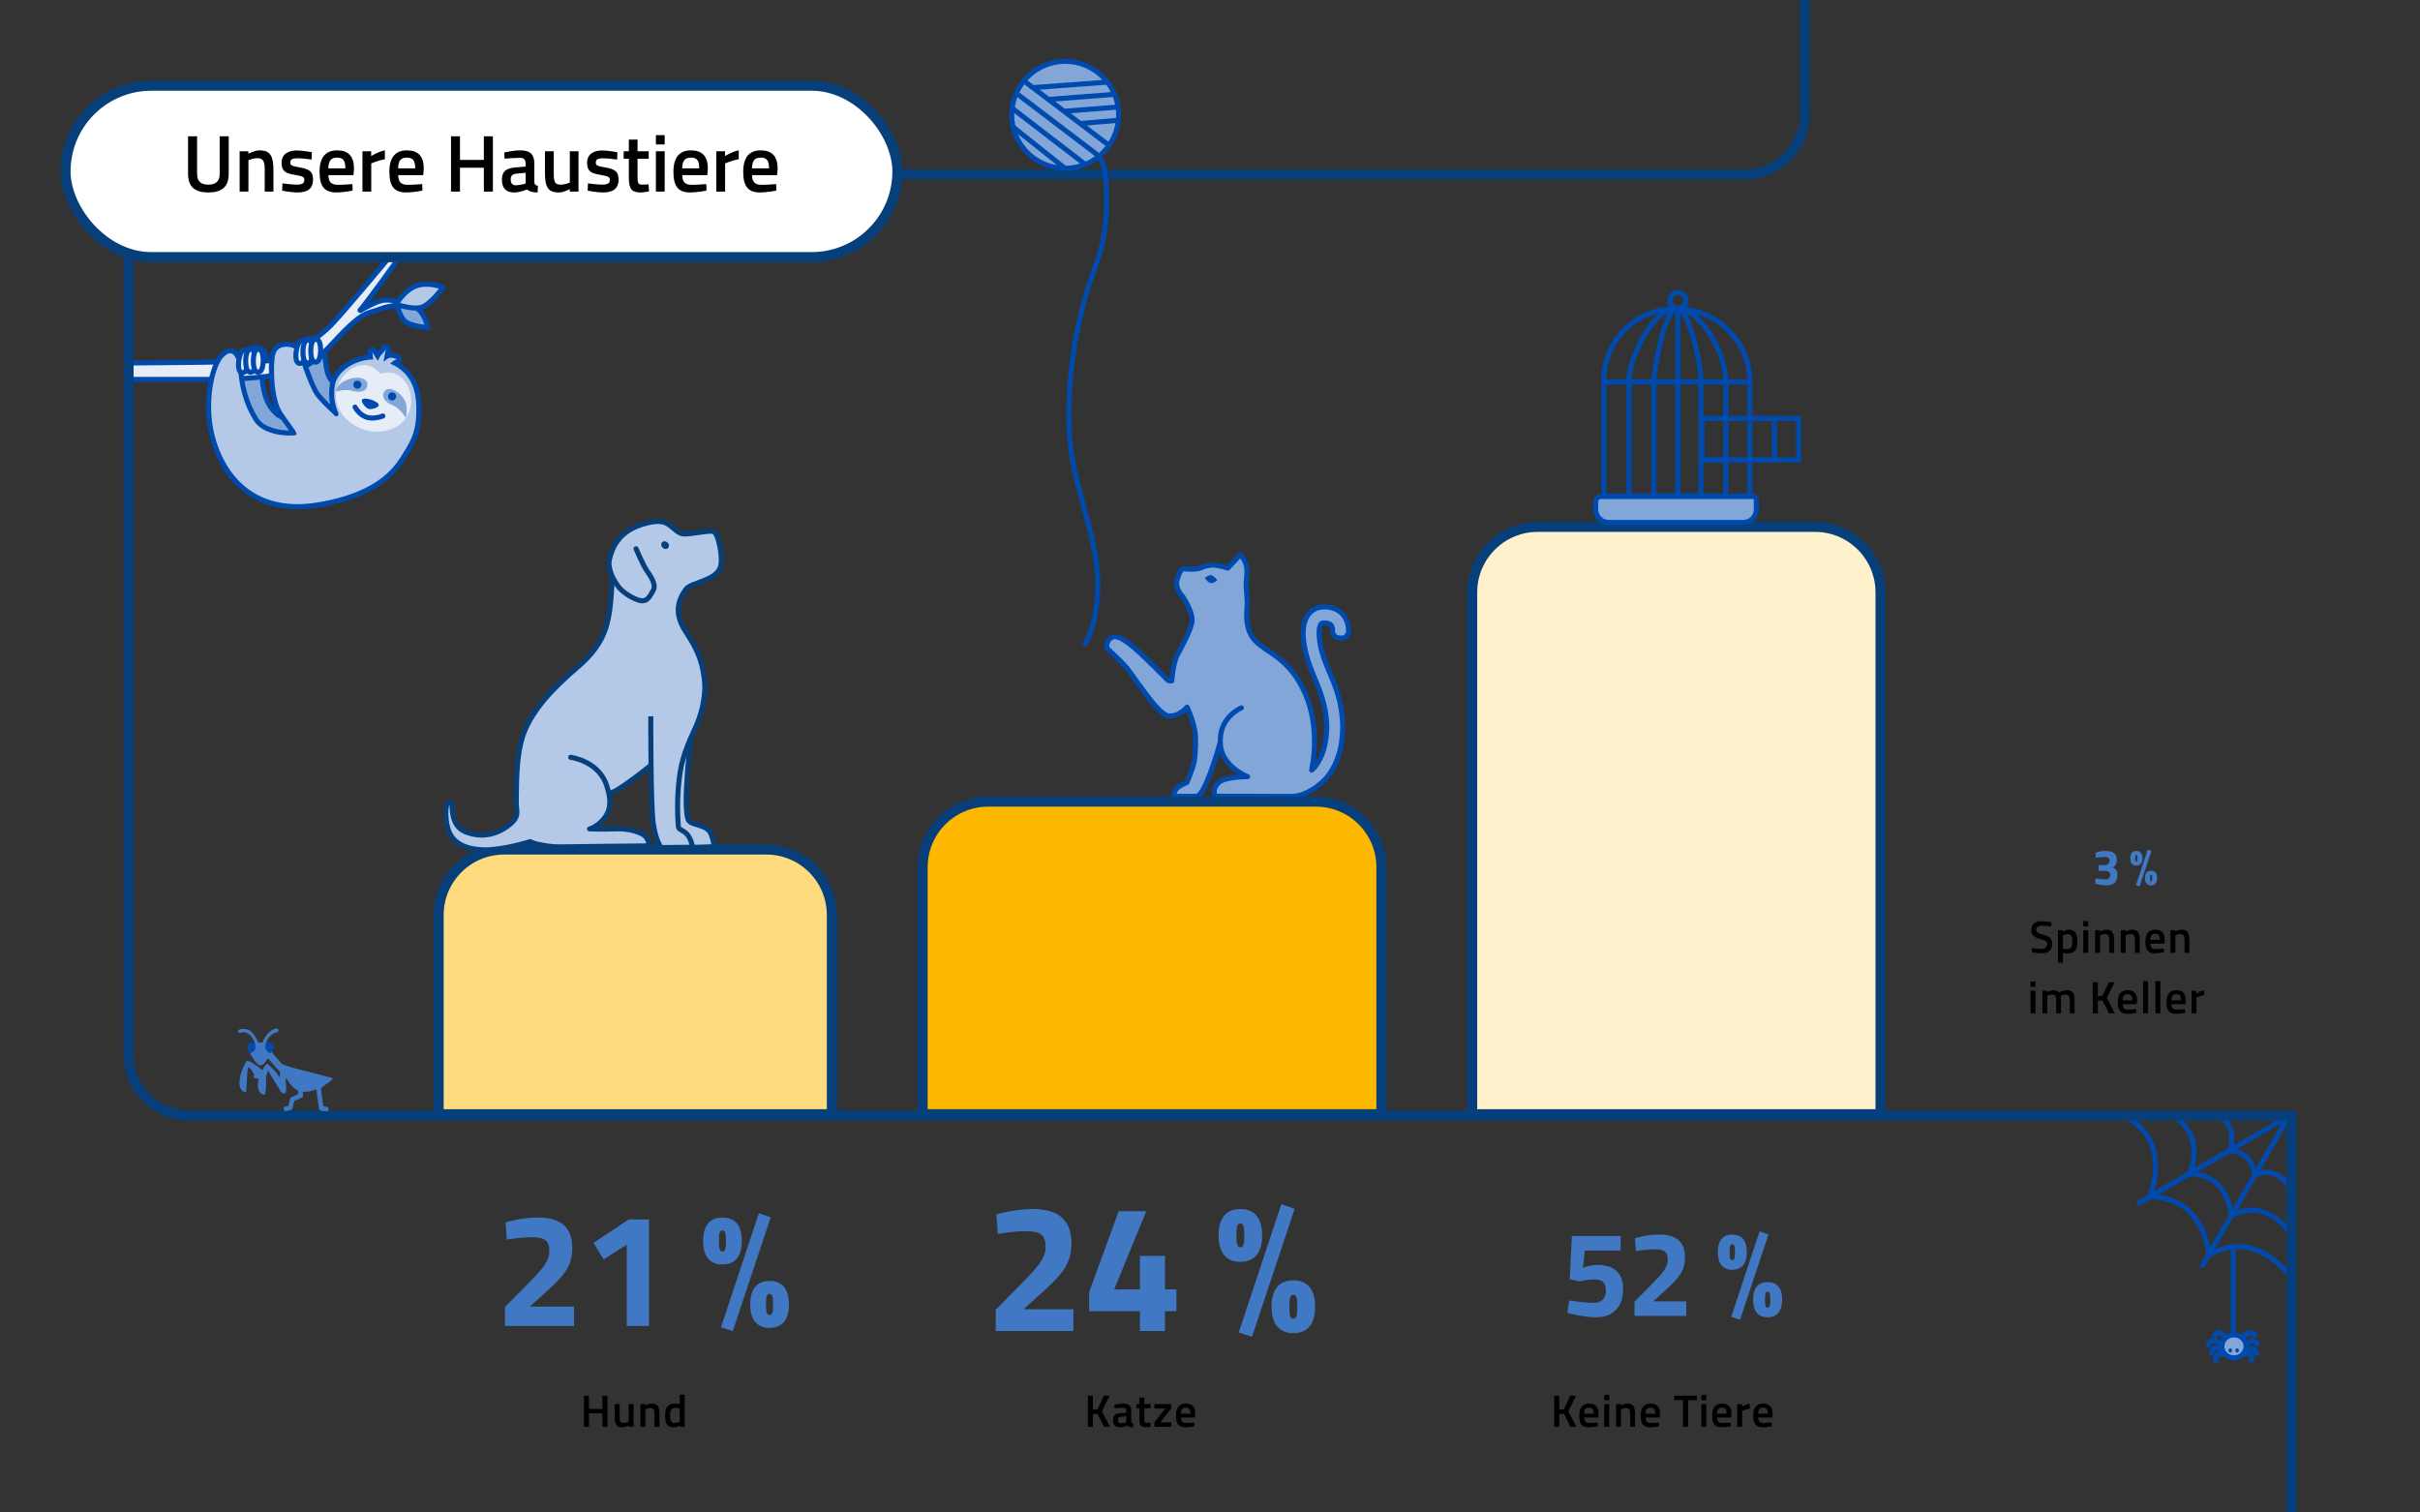 <svg xmlns="http://www.w3.org/2000/svg" width="960" height="600" viewBox="0 0 960 600" fill="none"><rect x="0" y="0" width="960" height="600" fill="#333333" stroke="none"/><g clip-path="url(#clip0_221_3878)"><path d="M117.112 166.663C117.112 166.663 112.364 166.68 109.551 164.004C106.739 161.328 105.21 158.445 104.285 152.719C103.361 146.993 105.789 145.345 105.634 141.683C105.478 138.021 101.164 136.833 98.636 138.619C96.108 140.405 94.783 147.314 94.839 150.364C94.896 153.414 100.179 173.337 100.179 173.337L120.404 178.145L122.686 174.839L117.113 166.673L117.112 166.663Z" fill="#82A6D7" stroke="#004AAE" stroke-width="2" stroke-linecap="round" stroke-linejoin="round"></path><path d="M137.797 156.881C137.797 156.881 133.021 153.651 130.703 149.771C128.385 145.891 129.634 134.992 125.351 134.438C121.068 133.884 118.253 134.642 118.478 139.924C118.702 145.205 125.333 172.285 125.333 172.285L140.956 178.018L154.309 163.474L137.797 156.881Z" fill="#82A6D7" stroke="#004AAE" stroke-width="2" stroke-linecap="round" stroke-linejoin="round"></path><path d="M51.5 144C51.5 144 102.165 143.661 107.935 143.013C113.706 142.365 125.997 134.861 132.385 127.873C138.783 120.884 154.5 102 154.5 102L158.5 102C158.5 102 144.846 120.918 143.047 122.769C141.249 124.619 148.571 119.213 152.868 119.036C157.165 118.859 157.481 120.378 157.481 120.378L157.597 121.534C157.597 121.534 155.885 120.716 150.923 122.551C145.962 124.385 144.658 123.522 137.861 130.048C131.065 136.575 126.364 143.786 117.609 146.841C108.852 149.885 93 150.5 85 150.5C77 150.5 51.5 150.5 51.5 150.5L51.5 144Z" fill="#E6EDF7" stroke="#004AAE" stroke-width="2" stroke-linecap="round" stroke-linejoin="round"></path><path d="M169.701 130.003C169.701 130.003 168.819 124.787 165.438 122.294C162.058 119.801 157.236 120.052 157.236 120.052C157.236 120.052 158.425 125.533 160.695 127.486C162.965 129.439 169.701 130.003 169.701 130.003Z" fill="#82A6D7" stroke="#004AAE" stroke-width="2" stroke-linecap="round" stroke-linejoin="round"></path><path d="M175.775 113.98C175.775 113.98 169.678 111.541 164.858 113.494C160.038 115.447 157.17 120.712 157.17 120.712C157.17 120.712 163.73 123.006 167.275 121.876C170.82 120.747 175.765 113.982 175.765 113.982L175.775 113.98Z" fill="#B3C9E7" stroke="#004AAE" stroke-width="2" stroke-linecap="round" stroke-linejoin="round"></path><path d="M125.931 200.338C114.114 202.246 104.292 200.073 96.722 193.901C89.301 187.836 85.86 179.386 84.291 173.369C80.821 160.093 84.005 145.499 87.731 141.281C88.801 140.065 89.863 139.367 90.88 139.203C91.699 139.07 92.473 139.28 93.136 139.811C94.858 141.194 95.412 144.498 95.567 147.026C95.875 152.01 97.184 159.427 101.628 166.438C104.86 171.528 113.663 172.031 116.46 171.722C116.054 170.967 115.091 169.643 114.217 168.437C113.305 167.176 112.263 165.744 111.155 164.089C107.386 158.438 107.253 144.937 108.2 140.509C108.656 138.379 110.156 137.003 112.436 136.634C114.914 136.234 117.89 137.162 118.668 138.596C118.971 139.155 119.435 140.458 120.287 142.913C121.812 147.276 124.114 153.884 125.995 156.436C127.164 158.031 129.619 160.562 133.09 163.8C132.77 163.011 132.498 162.204 132.265 161.391C130.846 156.363 132.039 151.774 132.088 151.573C133.717 146.732 138.995 142.841 145.244 141.832C145.807 141.741 146.372 141.67 146.933 141.63L146.709 139.863C146.654 139.396 146.917 138.959 147.367 138.795C147.425 138.776 147.482 138.756 147.541 138.747C147.936 138.683 148.328 138.852 148.547 139.202L149.759 141.124C149.964 140.766 150.211 140.412 150.508 140.121C151.586 139.015 152.161 138.122 152.159 138.112C152.322 137.863 152.569 137.702 152.846 137.657C153.013 137.63 153.188 137.643 153.36 137.706C153.803 137.877 154.07 138.341 153.984 138.811L153.547 141.312C153.865 141.149 154.188 141.016 154.484 140.968C155.837 140.75 157.568 141.433 157.761 141.503C158.131 141.656 158.38 142.011 158.383 142.405C158.386 142.8 158.162 143.17 157.805 143.34C157.579 143.447 157.101 143.686 156.634 143.994C162.945 147.26 165.983 152.777 166.169 161.205C166.377 170.652 164.325 174.63 160.924 180.042L160.571 180.615C157.411 185.704 150.845 196.296 125.918 200.32L125.931 200.338Z" fill="#B3C9E7"></path><path d="M91.031 140.201C92.996 139.884 94.276 142.544 94.555 147.098C94.947 153.416 96.74 160.633 100.764 166.983C104.445 172.78 114.421 173.084 116.928 172.679C117.165 172.641 117.34 172.592 117.434 172.547C118.47 172.005 115.441 168.736 111.979 163.541C108.516 158.347 108.176 145.385 109.167 140.728C109.581 138.777 111.008 137.888 112.577 137.635C114.769 137.281 117.26 138.155 117.775 139.085C118.663 140.694 122.289 153.115 125.18 157.034C126.736 159.143 130.077 162.392 132.826 164.926C133.052 165.133 133.304 165.194 133.551 165.154C134.065 165.071 134.483 164.527 134.227 163.941C133.867 163.097 133.524 162.16 133.225 161.124C131.87 156.309 133.053 151.843 133.053 151.843C134.628 147.162 139.807 143.733 145.395 142.831C146.274 142.689 147.162 142.606 148.051 142.594L147.693 139.745L149.653 142.852C149.807 142.868 149.973 142.892 150.129 142.917C150.203 142.369 150.628 141.429 151.21 140.828C152.393 139.624 152.995 138.646 152.995 138.646L152.172 143.337C152.246 143.356 152.33 143.372 152.405 143.401C152.743 143.042 153.934 142.08 154.635 141.967C155.751 141.787 157.377 142.446 157.377 142.446C157.377 142.446 155.849 143.149 154.998 144.026C154.929 144.098 154.848 144.161 154.759 144.236C162.152 147.429 164.973 153.234 165.153 161.247C165.362 170.391 163.415 174.2 160.062 179.532C157.145 184.177 151.221 195.232 125.741 199.346C100.261 203.459 88.951 187.366 85.221 173.108C81.751 159.831 85.061 145.764 88.444 141.936C89.387 140.872 90.248 140.307 90.998 140.186M90.68 138.212C89.416 138.416 88.195 139.2 86.944 140.608C82.987 145.086 79.671 159.812 83.287 173.613C84.9 179.774 88.423 188.423 96.056 194.667C103.85 201.036 113.946 203.275 126.05 201.322C151.441 197.222 158.167 186.372 161.398 181.16L161.753 180.596C165.154 175.185 167.361 170.909 167.15 161.198C166.971 153.185 164.174 147.528 158.612 144.009C159.097 143.627 159.376 143.035 159.365 142.399C159.347 141.601 158.858 140.89 158.111 140.596C157.786 140.466 156.244 139.884 154.785 139.947L154.955 138.988C155.117 138.05 154.591 137.112 153.695 136.771C153.36 136.642 153.001 136.609 152.665 136.663C152.112 136.753 151.598 137.079 151.284 137.585C151.284 137.585 150.775 138.386 149.81 139.373L149.373 138.674C148.938 137.984 148.142 137.637 147.362 137.762C147.244 137.782 147.117 137.812 147.002 137.851C146.121 138.166 145.575 139.054 145.695 139.987L145.797 140.74C145.56 140.778 145.312 140.808 145.075 140.846C138.47 141.913 132.881 146.067 131.155 151.187C131.141 151.23 131.128 151.272 131.115 151.315C131.064 151.506 129.989 155.64 130.994 160.421C129.018 158.471 127.583 156.92 126.789 155.832C124.998 153.397 122.627 146.618 121.215 142.571C120.314 140.002 119.876 138.735 119.523 138.114C118.42 136.114 114.873 135.228 112.247 135.652C109.572 136.084 107.738 137.778 107.193 140.297C106.095 145.417 106.455 158.882 110.293 164.644C111.404 166.318 112.457 167.759 113.371 169.029C113.8 169.619 114.244 170.236 114.638 170.79C111.164 170.733 104.891 169.77 102.443 165.901C98.109 159.074 96.839 151.834 96.539 146.96C96.293 142.988 95.344 140.315 93.728 139.026C92.844 138.318 91.797 138.042 90.691 138.22L90.68 138.212Z" fill="#004AAE"></path><path d="M162.437 163.063C160.192 169.737 151.954 172.981 144.048 170.317C136.143 167.653 131.568 160.085 133.813 153.412C135.007 149.887 138.173 146.347 141.806 145.193C147.452 143.4 150.953 148.335 150.953 148.335C150.953 148.335 156.484 145.7 160.884 151.686C163.221 154.864 163.663 159.422 162.437 163.063Z" fill="#E6EDF7"></path><path d="M133.369 155.368C133.369 155.368 136.65 154.169 139.781 155.052C142.912 155.934 145.034 155.217 145.59 153.577C146.146 151.938 145.505 150.228 142.416 149.855C139.812 149.536 136.741 150.964 135.34 151.95C133.167 153.486 133.358 155.359 133.358 155.359L133.369 155.368Z" fill="#82A6D7"></path><path d="M160.996 165.808C160.996 165.808 158.862 161.999 155.833 160.807C152.805 159.614 151.553 157.76 152.099 156.122C152.645 154.484 154.2 153.514 156.874 155.078C159.134 156.405 160.461 158.226 160.977 159.855C161.783 162.399 160.996 165.808 160.996 165.808Z" fill="#82A6D7"></path><path d="M96.432 147.808C96.334 147.824 96.151 147.823 96.059 147.817C95.293 147.718 94.83 147.043 94.675 145.833C94.57 145.059 94.594 144.073 94.732 143.048C94.939 141.566 95.482 139.037 96.914 138.806C97.013 138.79 97.195 138.791 97.287 138.796C99.038 139.04 98.8 142.209 98.614 143.566C98.408 145.048 97.864 147.577 96.432 147.808Z" fill="#E6EDF7"></path><path d="M97.072 139.783C97.072 139.783 97.121 139.775 97.152 139.78C97.68 139.847 97.883 141.486 97.62 143.432C97.371 145.276 96.786 146.738 96.273 146.82C96.243 146.825 96.224 146.828 96.192 146.823C95.665 146.757 95.461 145.118 95.724 143.171C95.974 141.328 96.558 139.866 97.072 139.783ZM96.753 137.809C94.798 138.124 94.037 140.749 93.746 142.903C93.265 146.445 94.04 148.548 95.924 148.801C96.141 148.827 96.374 148.83 96.592 148.795C98.546 148.479 99.308 145.854 99.598 143.701C100.08 140.159 99.305 138.055 97.42 137.802C97.204 137.777 96.97 137.774 96.753 137.809Z" fill="#004AAE"></path><path d="M99.57 147.666C99.511 147.676 99.412 147.691 99.35 147.681C97.582 147.653 97.434 144.476 97.456 143.105C97.475 141.531 97.741 138.845 99.261 138.599C99.32 138.59 99.419 138.574 99.481 138.584C101.248 138.613 101.397 141.79 101.375 143.161C101.355 144.734 101.09 147.421 99.57 147.666Z" fill="#E6EDF7"></path><path d="M99.42 139.586C99.42 139.586 99.45 139.582 99.47 139.579C99.997 139.584 100.407 141.18 100.379 143.139C100.351 145.038 99.922 146.586 99.419 146.667C99.399 146.67 99.389 146.672 99.369 146.675C98.842 146.669 98.432 145.074 98.46 143.115C98.486 141.206 98.915 139.658 99.419 139.577M99.1 137.602C96.977 137.945 96.491 140.768 96.46 143.083C96.447 144.199 96.55 145.277 96.768 146.123C97.326 148.322 98.618 148.67 99.338 148.676C99.45 148.678 99.619 148.661 99.728 148.643C101.85 148.301 102.336 145.477 102.368 143.162C102.419 139.589 101.398 137.596 99.49 137.57C99.378 137.567 99.209 137.585 99.1 137.602Z" fill="#004AAE"></path><path d="M102.603 147.632C102.544 147.642 102.445 147.658 102.383 147.647C100.616 147.619 100.467 144.442 100.489 143.071C100.509 141.497 100.774 138.811 102.294 138.565C102.354 138.556 102.452 138.54 102.515 138.55C104.282 138.579 104.43 141.756 104.408 143.127C104.389 144.7 104.124 147.387 102.603 147.632Z" fill="#E6EDF7"></path><path d="M102.454 139.553C102.454 139.553 102.483 139.548 102.503 139.545C103.031 139.551 103.44 141.146 103.412 143.105C103.384 145.004 102.956 146.552 102.452 146.633C102.432 146.636 102.422 146.638 102.403 146.641C101.875 146.635 101.466 145.04 101.494 143.081C101.52 141.172 101.949 139.624 102.452 139.543M102.133 137.568C100.011 137.911 99.525 140.734 99.493 143.049C99.481 144.165 99.584 145.243 99.801 146.089C100.359 148.288 101.651 148.637 102.371 148.642C102.483 148.644 102.652 148.627 102.761 148.609C104.884 148.267 105.37 145.443 105.401 143.128C105.452 139.555 104.432 137.562 102.523 137.536C102.411 137.533 102.242 137.551 102.133 137.568Z" fill="#004AAE"></path><path d="M119.191 144.154C119.092 144.17 118.91 144.169 118.816 144.154C118.05 144.055 117.587 143.38 117.432 142.169C117.327 141.396 117.351 140.409 117.489 139.384C117.695 137.902 118.239 135.373 119.671 135.142C119.77 135.126 119.952 135.127 120.046 135.143C120.811 135.242 121.275 135.917 121.43 137.127C121.524 137.902 121.511 138.887 121.373 139.912C121.21 141.103 120.672 143.915 119.191 144.154Z" fill="#E6EDF7"></path><path d="M119.832 136.139C119.832 136.139 119.881 136.131 119.912 136.137C120.44 136.203 120.643 137.842 120.38 139.789C120.131 141.632 119.537 143.095 119.033 143.177C119.004 143.181 118.984 143.185 118.953 143.18C118.425 143.113 118.221 141.474 118.485 139.527C118.734 137.684 119.318 136.222 119.832 136.139ZM119.513 134.165C117.558 134.481 116.797 137.105 116.507 139.259C116.025 142.801 116.8 144.905 118.684 145.158C118.911 145.182 119.135 145.186 119.352 145.151C121.307 144.836 122.068 142.211 122.358 140.057C122.84 136.515 122.065 134.411 120.181 134.159C119.964 134.133 119.73 134.13 119.513 134.165Z" fill="#004AAE"></path><path d="M122.283 143.979C122.223 143.988 122.125 144.004 122.062 143.994C121.819 143.993 121.451 143.91 121.112 143.57C120.2 142.623 120.157 140.159 120.169 139.417C120.188 137.844 120.453 135.158 121.974 134.912C122.033 134.903 122.132 134.887 122.194 134.897C123.961 134.926 124.109 138.103 124.088 139.474C124.068 141.047 123.803 143.733 122.283 143.979Z" fill="#E6EDF7"></path><path d="M122.133 135.9C122.133 135.9 122.163 135.895 122.182 135.892C122.71 135.898 123.119 137.493 123.091 139.452C123.065 141.361 122.637 142.909 122.133 142.99C122.113 142.993 122.103 142.995 122.084 142.998C121.556 142.992 121.147 141.397 121.175 139.437C121.202 137.539 121.631 135.991 122.135 135.909M121.816 133.935C119.693 134.278 119.207 137.101 119.176 139.416C119.124 142.99 120.145 144.982 122.054 145.009C122.165 145.011 122.335 144.994 122.443 144.976C124.566 144.633 125.052 141.81 125.084 139.495C125.135 135.921 124.114 133.929 122.206 133.902C122.094 133.9 121.924 133.917 121.816 133.935Z" fill="#004AAE"></path><path d="M125.4 143.648C125.34 143.657 125.242 143.673 125.179 143.663C123.412 143.635 123.264 140.458 123.286 139.087C123.305 137.513 123.57 134.827 125.091 134.581C125.15 134.572 125.249 134.556 125.311 134.566C127.078 134.595 127.226 137.772 127.205 139.143C127.185 140.716 126.92 143.402 125.4 143.648Z" fill="#E6EDF7"></path><path d="M125.24 135.57C125.24 135.57 125.27 135.565 125.29 135.562C125.817 135.568 126.227 137.163 126.199 139.123C126.171 141.021 125.742 142.57 125.239 142.651C125.219 142.654 125.209 142.656 125.189 142.659C124.662 142.653 124.252 141.058 124.28 139.098C124.306 137.19 124.735 135.642 125.239 135.56M124.92 133.586C122.797 133.928 122.311 136.752 122.28 139.067C122.267 140.183 122.37 141.26 122.588 142.106C123.146 144.306 124.438 144.654 125.158 144.659C125.269 144.662 125.439 144.644 125.548 144.627C127.67 144.284 128.156 141.461 128.188 139.146C128.239 135.572 127.218 133.579 125.31 133.553C125.198 133.551 125.028 133.568 124.92 133.586Z" fill="#004AAE"></path><path d="M147.275 158.552C147.918 158.772 150.59 159.891 150.267 160.834C149.943 161.778 147.328 162.585 146.159 162.186C144.991 161.787 143.24 159.599 143.557 158.676C143.874 157.754 146.288 158.215 147.284 158.551L147.275 158.552Z" fill="#004AAE"></path><path d="M155.81 158.846C156.688 158.704 157.285 157.877 157.143 157C157.002 156.122 156.175 155.525 155.297 155.667C154.419 155.808 153.823 156.635 153.964 157.513C154.106 158.391 154.933 158.987 155.81 158.846Z" fill="#004AAE"></path><path d="M142.023 154.193C142.901 154.052 143.497 153.225 143.356 152.347C143.214 151.47 142.387 150.873 141.51 151.015C140.632 151.156 140.035 151.983 140.177 152.861C140.318 153.738 141.145 154.335 142.023 154.193Z" fill="#004AAE"></path><path d="M140.851 161.494C140.851 161.494 142.432 164.51 145.367 165.495C148.301 166.48 151.874 165.022 151.874 165.022" stroke="#004AAE" stroke-width="2" stroke-linecap="round" stroke-linejoin="round"></path></g><path d="M840 442.73H907.9" stroke="#004AAE" stroke-width="2" stroke-miterlimit="10" stroke-linecap="round"></path><path d="M848.5 477.19L908.01 442.73V511.08" stroke="#004AAE" stroke-width="2" stroke-miterlimit="10" stroke-linecap="round"></path><path d="M873.78 501.91L908.01 442.73" stroke="#004AAE" stroke-width="2" stroke-miterlimit="10" stroke-linecap="round"></path><path d="M843.13 442.96C843.13 442.96 851.52 446.65 854.2 455.82C856.88 464.99 852.86 474.28 852.86 474.28" stroke="#004AAE" stroke-width="2" stroke-miterlimit="10" stroke-linecap="round"></path><path d="M852.81 474.81C852.81 474.81 861.94 474.04 868.69 480.8C875.44 487.56 876.34 497.65 876.34 497.65" stroke="#004AAE" stroke-width="2" stroke-miterlimit="10" stroke-linecap="round"></path><path d="M875.99 498.12C875.99 498.12 883.43 492.77 892.69 495.11C901.95 497.45 907.91 505.64 907.91 505.64" stroke="#004AAE" stroke-width="2" stroke-miterlimit="10" stroke-linecap="round"></path><path d="M884.88 482.61C884.88 482.61 890.22 478.82 896.92 480.55C903.62 482.28 907.96 488.17 907.96 488.17" stroke="#004AAE" stroke-width="2" stroke-miterlimit="10" stroke-linecap="round"></path><path d="M894.38 466.33C894.38 466.33 897.79 464.23 901.75 465.53C905.72 466.84 908.06 470.59 908.06 470.59" stroke="#004AAE" stroke-width="2" stroke-miterlimit="10" stroke-linecap="round"></path><path d="M868.53 465.67C868.53 465.67 875.04 465.15 879.82 469.99C884.6 474.83 885.22 482.02 885.22 482.02" stroke="#004AAE" stroke-width="2" stroke-miterlimit="10" stroke-linecap="round"></path><path d="M884.31 456.51C884.31 456.51 888.3 456.17 891.25 459.13C894.2 462.09 894.59 466.49 894.59 466.49" stroke="#004AAE" stroke-width="2" stroke-miterlimit="10" stroke-linecap="round"></path><path d="M861.8 442.62C861.8 442.62 867.77 445.33 869.67 452.05C871.57 458.77 868.69 465.56 868.69 465.56" stroke="#004AAE" stroke-width="2" stroke-miterlimit="10" stroke-linecap="round"></path><path d="M880.15 442.85C880.15 442.85 883.82 444.45 885 448.46C886.18 452.47 884.44 456.53 884.44 456.53" stroke="#004AAE" stroke-width="2" stroke-miterlimit="10" stroke-linecap="round"></path><path d="M886.21 538.67C888.866 538.67 891.02 536.629 891.02 534.11C891.02 531.592 888.866 529.55 886.21 529.55C883.554 529.55 881.4 531.592 881.4 534.11C881.4 536.629 883.554 538.67 886.21 538.67Z" fill="#82A6D7" stroke="#004AAE" stroke-width="2" stroke-miterlimit="10" stroke-linecap="round"></path><path d="M889.98 530.11C889.98 530.11 892.02 528.32 892.81 528.71C893.6 529.1 894.65 529.59 894.65 529.59" stroke="#004AAE" stroke-width="2" stroke-miterlimit="10" stroke-linecap="round"></path><path d="M891.08 533.24C891.08 533.24 893.13 531.46 893.91 531.85C894.69 532.24 895.42 533.19 895.42 533.19" stroke="#004AAE" stroke-width="2" stroke-miterlimit="10" stroke-linecap="round"></path><path d="M890.92 535.44C890.92 535.44 893.46 534.49 894.06 535.13C894.66 535.77 895.31 536.88 895.31 536.88" stroke="#004AAE" stroke-width="2" stroke-miterlimit="10" stroke-linecap="round"></path><path d="M890.16 536.75C890.16 536.75 892.87 536.85 893.18 537.68C893.49 538.51 893.02 539.63 893.02 539.63" stroke="#004AAE" stroke-width="2" stroke-miterlimit="10" stroke-linecap="round"></path><path d="M882.74 530.61C882.74 530.61 881.17 528.27 880.27 528.46C879.37 528.65 878.64 529.67 878.64 529.67" stroke="#004AAE" stroke-width="2" stroke-miterlimit="10" stroke-linecap="round"></path><path d="M880.61 532.66C880.61 532.66 878.14 531.3 877.43 531.87C876.72 532.44 876 533.44 876 533.44" stroke="#004AAE" stroke-width="2" stroke-miterlimit="10" stroke-linecap="round"></path><path d="M881.2 535.27C881.2 535.27 878.56 534.28 877.94 534.95C877.32 535.62 877.32 536.88 877.32 536.88" stroke="#004AAE" stroke-width="2" stroke-miterlimit="10" stroke-linecap="round"></path><path d="M882.31 537C882.31 537 879.49 537.1 879.17 537.96C878.85 538.82 878.94 539.98 878.94 539.98" stroke="#004AAE" stroke-width="2" stroke-miterlimit="10" stroke-linecap="round"></path><path d="M884.73 536.52C885.128 536.52 885.45 536.148 885.45 535.69C885.45 535.232 885.128 534.86 884.73 534.86C884.332 534.86 884.01 535.232 884.01 535.69C884.01 536.148 884.332 536.52 884.73 536.52Z" fill="#004AAE"></path><path d="M887.47 536.52C887.868 536.52 888.19 536.148 888.19 535.69C888.19 535.232 887.868 534.86 887.47 534.86C887.072 534.86 886.75 535.232 886.75 535.69C886.75 536.148 887.072 536.52 887.47 536.52Z" fill="#004AAE"></path><path d="M885.92 495V528.9" stroke="#004AAE" stroke-width="2" stroke-miterlimit="10" stroke-linecap="round"></path><path d="M328 442H330V440V363C330 348.641 318.359 337 304 337H200C185.641 337 174 348.641 174 363V440V442H176H328Z" fill="#FFDB80" stroke="#073F7A" stroke-width="4"></path><path d="M546 442H548V440V344C548 329.641 536.359 318 522 318H392C377.641 318 366 329.641 366 344V440V442H368H546Z" fill="#FFB800" stroke="#073F7A" stroke-width="4"></path><path d="M744 442H746V440V235C746 220.641 734.359 209 720 209H610C595.641 209 584 220.641 584 235V440V442H586H744Z" fill="#FFF1CC" stroke="#073F7A" stroke-width="4"></path><rect x="26" y="34" width="330" height="68" rx="34" fill="white"></rect><path d="M78.186 68.992V54.08H74.602V68.928C74.602 74.208 77.418 76.352 82.634 76.352C87.882 76.352 90.73 74.208 90.73 68.928V54.08H87.146V68.992C87.146 71.936 85.578 73.248 82.634 73.248C79.722 73.248 78.186 71.968 78.186 68.992ZM98.553 76V63.584C98.553 63.584 100.313 62.752 102.169 62.752C104.601 62.752 105.017 64.32 105.017 67.52V76H108.473V67.424C108.473 62.176 107.385 59.648 102.937 59.648C100.857 59.648 98.521 60.992 98.521 60.992V60H95.065V76H98.553ZM123.702 60.384C123.702 60.384 120.022 59.68 117.686 59.68C114.518 59.68 111.702 61.024 111.702 64.64C111.702 68.032 113.494 68.8 117.014 69.376C120.182 69.888 120.726 70.24 120.726 71.36C120.726 72.768 119.83 73.248 117.526 73.248C115.894 73.248 112.054 72.736 112.054 72.736L111.926 75.648C111.926 75.648 115.638 76.352 117.846 76.352C121.814 76.352 124.182 75.008 124.182 71.264C124.182 68.064 122.806 67.104 118.966 66.432C115.83 65.888 115.158 65.6 115.158 64.544C115.158 63.232 116.022 62.784 117.942 62.784C119.862 62.784 123.638 63.296 123.638 63.296L123.702 60.384ZM133.934 73.312C131.278 73.312 130.318 72.032 130.286 69.472H140.206L140.43 66.976C140.43 61.984 138.19 59.648 133.71 59.648C129.294 59.648 126.766 62.304 126.766 68.16C126.766 73.792 128.622 76.352 133.422 76.352C136.238 76.352 139.886 75.616 139.886 75.616L139.822 73.024C139.822 73.024 136.462 73.312 133.934 73.312ZM130.254 66.784C130.286 63.712 131.342 62.528 133.71 62.528C136.046 62.528 137.006 63.584 137.006 66.784H130.254ZM143.784 76H147.272V64.832C147.272 64.832 149.768 63.712 152.68 63.136V59.648C149.96 60.16 147.24 61.92 147.24 61.92V60H143.784V76ZM161.621 73.312C158.965 73.312 158.005 72.032 157.973 69.472H167.893L168.117 66.976C168.117 61.984 165.877 59.648 161.397 59.648C156.981 59.648 154.453 62.304 154.453 68.16C154.453 73.792 156.309 76.352 161.109 76.352C163.925 76.352 167.573 75.616 167.573 75.616L167.509 73.024C167.509 73.024 164.149 73.312 161.621 73.312ZM157.941 66.784C157.973 63.712 159.029 62.528 161.397 62.528C163.733 62.528 164.693 63.584 164.693 66.784H157.941ZM191.943 76H195.527V54.08H191.943V63.424H182.471V54.08H178.919V76H182.471V66.528H191.943V76ZM211.968 64.928C211.968 61.28 210.368 59.648 206.464 59.648C203.52 59.648 200.032 60.48 200.032 60.48L200.16 62.944C200.16 62.944 204.032 62.624 206.176 62.624C207.744 62.624 208.512 63.168 208.512 64.928V66.08L204.384 66.432C200.96 66.72 199.104 67.872 199.104 71.264C199.104 74.592 200.704 76.352 203.872 76.352C206.464 76.352 209.024 75.168 209.024 75.168C210.208 76.096 211.328 76.352 213.28 76.352L213.376 73.696C212.448 73.568 212.032 73.184 211.968 72.224V64.928ZM208.512 68.544V72.8C208.512 72.8 206.368 73.504 204.544 73.504C203.2 73.504 202.592 72.608 202.592 71.168C202.592 69.728 203.328 69.024 204.8 68.896L208.512 68.544ZM226.042 60V72.416C226.042 72.416 224.314 73.248 222.394 73.248C219.898 73.248 219.674 71.936 219.674 68.384V60H216.186V68.352C216.186 73.984 217.146 76.352 221.722 76.352C223.706 76.352 226.042 75.008 226.042 75.008V76H229.498V60H226.042ZM244.889 60.384C244.889 60.384 241.209 59.68 238.873 59.68C235.705 59.68 232.889 61.024 232.889 64.64C232.889 68.032 234.681 68.8 238.201 69.376C241.369 69.888 241.913 70.24 241.913 71.36C241.913 72.768 241.017 73.248 238.713 73.248C237.081 73.248 233.241 72.736 233.241 72.736L233.113 75.648C233.113 75.648 236.825 76.352 239.033 76.352C243.001 76.352 245.369 75.008 245.369 71.264C245.369 68.064 243.993 67.104 240.153 66.432C237.017 65.888 236.345 65.6 236.345 64.544C236.345 63.232 237.209 62.784 239.129 62.784C241.049 62.784 244.825 63.296 244.825 63.296L244.889 60.384ZM257.329 62.976V60H252.913V55.36H249.457V60H247.409V62.976H249.457V70.4C249.457 75.008 250.577 76.352 254.193 76.352C255.313 76.352 257.457 75.936 257.457 75.936L257.297 73.152C257.297 73.152 255.569 73.248 254.673 73.248C253.009 73.248 252.913 72.416 252.913 70.016V62.976H257.329ZM260.19 76H263.678V60H260.19V76ZM260.19 57.28H263.678V53.6H260.19V57.28ZM274.309 73.312C271.653 73.312 270.693 72.032 270.661 69.472H280.581L280.805 66.976C280.805 61.984 278.565 59.648 274.085 59.648C269.669 59.648 267.141 62.304 267.141 68.16C267.141 73.792 268.997 76.352 273.797 76.352C276.613 76.352 280.261 75.616 280.261 75.616L280.197 73.024C280.197 73.024 276.837 73.312 274.309 73.312ZM270.629 66.784C270.661 63.712 271.717 62.528 274.085 62.528C276.421 62.528 277.381 63.584 277.381 66.784H270.629ZM284.159 76H287.647V64.832C287.647 64.832 290.143 63.712 293.055 63.136V59.648C290.335 60.16 287.615 61.92 287.615 61.92V60H284.159V76ZM301.996 73.312C299.34 73.312 298.38 72.032 298.348 69.472H308.268L308.492 66.976C308.492 61.984 306.252 59.648 301.772 59.648C297.356 59.648 294.828 62.304 294.828 68.16C294.828 73.792 296.684 76.352 301.484 76.352C304.3 76.352 307.948 75.616 307.948 75.616L307.884 73.024C307.884 73.024 304.524 73.312 301.996 73.312ZM298.316 66.784C298.348 63.712 299.404 62.528 301.772 62.528C304.108 62.528 305.068 63.584 305.068 66.784H298.316Z" fill="black"></path><rect x="26" y="34" width="330" height="68" rx="34" stroke="#073F7A" stroke-width="4"></rect><path d="M356.5 69.231H692C705.255 69.231 716 58.486 716 45.231V0M51 101V418.5C51 431.755 61.745 442.5 75 442.5H909V600" stroke="#073F7A" stroke-width="4"></path><path d="M227.722 526V518.32H210.186L217.546 511.664C224.522 505.328 227.018 501.616 227.018 495.088C227.018 487.216 222.922 482.992 213.258 482.992C206.858 482.992 200.586 484.912 200.586 484.912L201.034 491.76C201.034 491.76 206.666 490.8 211.018 490.8C215.946 490.8 217.93 492.08 217.93 496.368C217.93 500.464 214.858 503.728 209.354 509.36L200.33 518.512V526H227.722ZM235.438 493.04L239.47 499.632L248.622 493.744V526H257.455V483.76H249.391L235.438 493.04ZM286.018 526.512L290.69 528.048L305.73 482.928L301.058 481.264L286.018 526.512ZM286.594 482.992C281.666 482.992 278.914 486.064 278.914 492.272C278.914 498.48 281.666 501.616 286.594 501.616C291.522 501.616 294.274 498.48 294.274 492.272C294.274 486.064 291.522 482.992 286.594 482.992ZM285.186 492.272C285.186 489.328 285.442 488.112 286.594 488.112C287.746 488.112 288.002 489.328 288.002 492.272C288.002 495.216 287.746 496.496 286.594 496.496C285.442 496.496 285.186 495.216 285.186 492.272ZM305.282 508.144C300.354 508.144 297.602 511.216 297.602 517.424C297.602 523.632 300.354 526.768 305.282 526.768C310.21 526.768 312.962 523.632 312.962 517.424C312.962 511.216 310.21 508.144 305.282 508.144ZM303.874 517.424C303.874 514.48 304.13 513.264 305.282 513.264C306.434 513.264 306.69 514.48 306.69 517.424C306.69 520.368 306.434 521.648 305.282 521.648C304.13 521.648 303.874 520.368 303.874 517.424Z" fill="#4178C3"></path><path d="M238.966 566H240.982V553.67H238.966V558.926H233.638V553.67H231.64V566H233.638V560.672H238.966V566ZM249.384 557V563.984C249.384 563.984 248.412 564.452 247.332 564.452C245.928 564.452 245.802 563.714 245.802 561.716V557H243.84V561.698C243.84 564.866 244.38 566.198 246.954 566.198C248.07 566.198 249.384 565.442 249.384 565.442V566H251.328V557H249.384ZM256.025 566V559.016C256.025 559.016 257.015 558.548 258.059 558.548C259.427 558.548 259.661 559.43 259.661 561.23V566H261.605V561.176C261.605 558.224 260.993 556.802 258.491 556.802C257.321 556.802 256.007 557.558 256.007 557.558V557H254.063V566H256.025ZM271.593 553.256H269.631V557.036C269.523 557.018 268.299 556.802 267.579 556.802C265.005 556.802 263.835 558.26 263.835 561.518C263.835 564.992 264.933 566.198 267.237 566.198C268.335 566.198 269.649 565.532 269.649 565.532V566H271.593V553.256ZM267.543 564.452C266.445 564.452 265.815 563.822 265.815 561.518C265.815 559.466 266.391 558.494 267.723 558.494C268.479 558.494 269.523 558.656 269.631 558.674V564.002C269.631 564.002 268.569 564.452 267.543 564.452Z" fill="black"></path><path d="M425.812 528V519.36H406.084L414.364 511.872C422.212 504.744 425.02 500.568 425.02 493.224C425.02 484.368 420.412 479.616 409.54 479.616C402.34 479.616 395.284 481.776 395.284 481.776L395.788 489.48C395.788 489.48 402.124 488.4 407.02 488.4C412.564 488.4 414.796 489.84 414.796 494.664C414.796 499.272 411.34 502.944 405.148 509.28L394.996 519.576V528H425.812ZM452.205 528H462.141V520.152H466.677V511.512H462.141V498.192H452.205V511.512H441.981L454.725 480.48H443.781L432.045 512.592V520.152H452.205V528ZM491.395 528.576L496.651 530.304L513.571 479.544L508.315 477.672L491.395 528.576ZM492.043 479.616C486.499 479.616 483.403 483.072 483.403 490.056C483.403 497.04 486.499 500.568 492.043 500.568C497.587 500.568 500.683 497.04 500.683 490.056C500.683 483.072 497.587 479.616 492.043 479.616ZM490.459 490.056C490.459 486.744 490.747 485.376 492.043 485.376C493.339 485.376 493.627 486.744 493.627 490.056C493.627 493.368 493.339 494.808 492.043 494.808C490.747 494.808 490.459 493.368 490.459 490.056ZM513.067 507.912C507.523 507.912 504.427 511.368 504.427 518.352C504.427 525.336 507.523 528.864 513.067 528.864C518.611 528.864 521.707 525.336 521.707 518.352C521.707 511.368 518.611 507.912 513.067 507.912ZM511.483 518.352C511.483 515.04 511.771 513.672 513.067 513.672C514.363 513.672 514.651 515.04 514.651 518.352C514.651 521.664 514.363 523.104 513.067 523.104C511.771 523.104 511.483 521.664 511.483 518.352Z" fill="#4178C3"></path><path d="M437.99 566H440.312L437.144 559.862L440.186 553.67H437.9L435.38 559.088L433.544 559.232V553.67H431.546V566H433.544V560.978L435.38 560.852L437.99 566ZM448.756 559.772C448.756 557.72 447.856 556.802 445.66 556.802C444.004 556.802 442.042 557.27 442.042 557.27L442.114 558.656C442.114 558.656 444.292 558.476 445.498 558.476C446.38 558.476 446.812 558.782 446.812 559.772V560.42L444.49 560.618C442.564 560.78 441.52 561.428 441.52 563.336C441.52 565.208 442.42 566.198 444.202 566.198C445.66 566.198 447.1 565.532 447.1 565.532C447.766 566.054 448.396 566.198 449.494 566.198L449.548 564.704C449.026 564.632 448.792 564.416 448.756 563.876V559.772ZM446.812 561.806V564.2C446.812 564.2 445.606 564.596 444.58 564.596C443.824 564.596 443.482 564.092 443.482 563.282C443.482 562.472 443.896 562.076 444.724 562.004L446.812 561.806ZM456.421 558.674V557H453.937V554.39H451.993V557H450.841V558.674H451.993V562.85C451.993 565.442 452.623 566.198 454.657 566.198C455.287 566.198 456.493 565.964 456.493 565.964L456.403 564.398C456.403 564.398 455.431 564.452 454.927 564.452C453.991 564.452 453.937 563.984 453.937 562.634V558.674H456.421ZM457.94 558.746H462.278L457.94 564.254V566H464.618V564.254H460.298L464.618 558.746V557H457.94V558.746ZM470.524 564.488C469.03 564.488 468.49 563.768 468.472 562.328H474.052L474.178 560.924C474.178 558.116 472.918 556.802 470.398 556.802C467.914 556.802 466.492 558.296 466.492 561.59C466.492 564.758 467.536 566.198 470.236 566.198C471.82 566.198 473.872 565.784 473.872 565.784L473.836 564.326C473.836 564.326 471.946 564.488 470.524 564.488ZM468.454 560.816C468.472 559.088 469.066 558.422 470.398 558.422C471.712 558.422 472.252 559.016 472.252 560.816H468.454Z" fill="black"></path><path d="M623.553 490.32L622.689 507.456L626.625 508.368C626.625 508.368 629.265 507.552 632.625 507.552C635.649 507.552 637.042 508.848 637.042 512.064C637.042 515.088 635.313 516.816 632.193 516.816C628.305 516.816 622.497 515.904 622.497 515.904L621.777 520.8C621.777 520.8 628.065 522.576 633.009 522.576C639.922 522.576 643.858 518.496 643.858 511.344C643.858 504.672 640.065 501.792 633.585 501.792C630.897 501.792 627.921 502.944 627.921 502.944L628.737 496.08H642.897V490.32H623.553ZM668.941 522V516.24H655.789L661.309 511.248C666.541 506.496 668.413 503.712 668.413 498.816C668.413 492.912 665.341 489.744 658.093 489.744C653.293 489.744 648.589 491.184 648.589 491.184L648.925 496.32C648.925 496.32 653.149 495.6 656.413 495.6C660.109 495.6 661.597 496.56 661.597 499.776C661.597 502.848 659.293 505.296 655.165 509.52L648.397 516.384V522H668.941ZM686.763 522.384L690.267 523.536L701.547 489.696L698.043 488.448L686.763 522.384ZM687.195 489.744C683.499 489.744 681.435 492.048 681.435 496.704C681.435 501.36 683.499 503.712 687.195 503.712C690.891 503.712 692.955 501.36 692.955 496.704C692.955 492.048 690.891 489.744 687.195 489.744ZM686.139 496.704C686.139 494.496 686.331 493.584 687.195 493.584C688.059 493.584 688.251 494.496 688.251 496.704C688.251 498.912 688.059 499.872 687.195 499.872C686.331 499.872 686.139 498.912 686.139 496.704ZM701.211 508.608C697.515 508.608 695.451 510.912 695.451 515.568C695.451 520.224 697.515 522.576 701.211 522.576C704.907 522.576 706.971 520.224 706.971 515.568C706.971 510.912 704.907 508.608 701.211 508.608ZM700.155 515.568C700.155 513.36 700.347 512.448 701.211 512.448C702.075 512.448 702.267 513.36 702.267 515.568C702.267 517.776 702.075 518.736 701.211 518.736C700.347 518.736 700.155 517.776 700.155 515.568Z" fill="#4178C3"></path><path d="M622.992 566H625.314L622.146 559.862L625.188 553.67H622.902L620.382 559.088L618.546 559.232V553.67H616.548V566H618.546V560.978L620.382 560.852L622.992 566ZM630.487 564.488C628.993 564.488 628.453 563.768 628.435 562.328H634.015L634.141 560.924C634.141 558.116 632.881 556.802 630.361 556.802C627.877 556.802 626.455 558.296 626.455 561.59C626.455 564.758 627.499 566.198 630.199 566.198C631.783 566.198 633.835 565.784 633.835 565.784L633.799 564.326C633.799 564.326 631.909 564.488 630.487 564.488ZM628.417 560.816C628.435 559.088 629.029 558.422 630.361 558.422C631.675 558.422 632.215 559.016 632.215 560.816H628.417ZM636.387 566H638.349V557H636.387V566ZM636.387 555.47H638.349V553.4H636.387V555.47ZM643.051 566V559.016C643.051 559.016 644.041 558.548 645.085 558.548C646.453 558.548 646.687 559.43 646.687 561.23V566H648.631V561.176C648.631 558.224 648.019 556.802 645.517 556.802C644.347 556.802 643.033 557.558 643.033 557.558V557H641.089V566H643.051ZM654.875 564.488C653.381 564.488 652.841 563.768 652.823 562.328H658.403L658.529 560.924C658.529 558.116 657.269 556.802 654.749 556.802C652.265 556.802 650.843 558.296 650.843 561.59C650.843 564.758 651.887 566.198 654.587 566.198C656.171 566.198 658.223 565.784 658.223 565.784L658.187 564.326C658.187 564.326 656.297 564.488 654.875 564.488ZM652.805 560.816C652.823 559.088 653.417 558.422 654.749 558.422C656.063 558.422 656.603 559.016 656.603 560.816H652.805ZM664.137 555.452H667.647V566H669.663V555.452H673.137V553.67H664.137V555.452ZM674.926 566H676.888V557H674.926V566ZM674.926 555.47H676.888V553.4H674.926V555.47ZM683.227 564.488C681.733 564.488 681.193 563.768 681.175 562.328H686.755L686.881 560.924C686.881 558.116 685.621 556.802 683.101 556.802C680.617 556.802 679.195 558.296 679.195 561.59C679.195 564.758 680.239 566.198 682.939 566.198C684.523 566.198 686.575 565.784 686.575 565.784L686.539 564.326C686.539 564.326 684.649 564.488 683.227 564.488ZM681.157 560.816C681.175 559.088 681.769 558.422 683.101 558.422C684.415 558.422 684.955 559.016 684.955 560.816H681.157ZM689.128 566H691.09V559.718C691.09 559.718 692.494 559.088 694.132 558.764V556.802C692.602 557.09 691.072 558.08 691.072 558.08V557H689.128V566ZM699.522 564.488C698.028 564.488 697.488 563.768 697.47 562.328H703.05L703.176 560.924C703.176 558.116 701.916 556.802 699.396 556.802C696.912 556.802 695.49 558.296 695.49 561.59C695.49 564.758 696.534 566.198 699.234 566.198C700.818 566.198 702.87 565.784 702.87 565.784L702.834 564.326C702.834 564.326 700.944 564.488 699.522 564.488ZM697.452 560.816C697.47 559.088 698.064 558.422 699.396 558.422C700.71 558.422 701.25 559.016 701.25 560.816H697.452Z" fill="black"></path><g clip-path="url(#clip1_221_3878)"><path d="M443.086 252.662C446.54 253.489 451.815 258.626 454.616 261.274C457.417 263.922 462.355 269.059 463.177 269.727C463.998 270.394 464.819 270.055 464.819 270.055C464.819 270.055 465.314 262.937 467.125 259.622C468.936 256.306 472.559 249.686 472.885 246.371C473.211 243.055 469.758 237.219 468.705 236.096C467.652 234.973 466.272 232.526 466.894 230.228C467.515 227.929 468.431 225.8 469.115 225.684C469.8 225.557 474.327 226.288 476.676 225.165L476.813 225.08C476.813 225.08 478.36 224.392 480.54 224.169C482.72 223.947 487.079 225.366 487.079 225.366L492.007 220.059C492.007 220.059 494.123 221.987 494.534 225.027C494.945 228.067 494.187 230.683 494.344 232.707C494.502 234.73 494.745 238.13 494.745 238.13L494.787 239.083C494.734 242.07 493.302 249.188 497.914 254.156C502.526 259.124 511.539 260.797 517.847 275.362C523.943 289.439 520.479 304.512 520.479 304.512C520.479 304.512 520.437 304.883 520.321 305.497C520.521 305.338 520.711 305.179 520.9 304.988C526.049 299.682 526.344 290.657 526.313 288.02C526.218 280.351 523.522 273.847 521.553 269.091C521.364 268.646 521.195 268.212 521.027 267.809C520.553 266.655 520.069 265.469 519.553 264.06C518.363 260.797 514.772 249.707 518.868 243.945C519.911 242.483 521.88 240.757 525.407 240.757C525.47 240.757 525.544 240.757 525.607 240.757C529.356 240.852 531.525 242.42 532.683 243.733C535.2 246.582 534.947 250.269 534.915 250.682C534.852 251.391 534.515 252.048 533.968 252.504C533.42 252.959 532.725 253.181 532.02 253.118L531.051 253.033C530.346 252.97 529.693 252.62 529.24 252.069C528.798 251.54 528.587 250.851 528.64 250.163C528.661 249.771 528.587 248.627 527.976 247.949C527.503 247.419 526.66 247.133 525.46 247.101C524.396 247.08 524.154 247.409 523.986 247.642C522.775 249.347 522.996 255.13 525.46 261.867C525.934 263.159 526.397 264.303 526.85 265.394C527.092 265.977 527.355 266.602 527.629 267.237C529.682 272.089 532.504 278.73 532.62 287.924C532.767 299.999 528.166 306.567 525.418 309.416C523.291 311.609 517.963 315.941 512.277 315.941L482.056 315.856C482.056 315.856 480.561 313.367 483.383 310.528C485.847 308.039 494.924 308.103 494.924 308.103C494.924 308.103 484.099 303.897 484.099 294.576C484.099 294.502 484.099 294.428 484.099 294.354C482.972 298.358 477.95 315.485 474.759 315.867C474.096 315.951 465.925 315.899 465.925 315.899C465.925 315.899 465.198 315.74 466.146 313.716C467.094 311.693 470.79 310.486 470.79 310.486C470.79 310.486 473.253 304.851 473.748 302.033C474.243 299.216 474.612 292.617 473.875 289.28C472.79 284.376 470.905 280.499 470.905 280.499C470.905 280.499 467.778 284.471 463.492 283.973C459.207 283.475 449.498 267.735 446.529 264.43C443.56 261.115 440.601 258.636 439.453 257.471C438.305 256.317 439.622 251.836 443.075 252.662H443.086Z" fill="#82A6D7" stroke="#004AAE" stroke-width="2" stroke-linejoin="round"></path><path d="M482.857 230.192C482.857 230.192 481.403 231.569 480.235 231.304C478.94 231.007 477.939 229.207 477.939 229.207C477.939 229.207 479.582 227.925 480.677 228.211C481.772 228.497 482.857 230.192 482.857 230.192Z" fill="#004AAE"></path><path d="M492.46 280.791C492.46 280.791 484.089 284.244 484.089 293.566" stroke="#004AAE" stroke-width="2" stroke-linecap="round" stroke-linejoin="round"></path></g><g clip-path="url(#clip2_221_3878)"><path d="M414.181 65.049C424.949 69.671 437.426 64.689 442.049 53.921C446.671 43.152 441.689 30.676 430.921 26.053C420.152 21.431 407.676 26.413 403.053 37.181C398.431 47.95 403.413 60.426 414.181 65.049Z" fill="#82A6D7" stroke="#004AAE" stroke-width="2" stroke-miterlimit="10"></path><path d="M401.62 50.186L422.458 66.774" stroke="#004AAE" stroke-width="2" stroke-miterlimit="10"></path><path d="M401.183 42.69L430.725 65.386" stroke="#004AAE" stroke-width="2" stroke-miterlimit="10"></path><path d="M406.863 32.596L439.426 57.286" stroke="#004AAE" stroke-width="2" stroke-miterlimit="10"></path><path d="M403.819 37.475L435.563 61.605" stroke="#004AAE" stroke-width="2" stroke-miterlimit="10"></path><path d="M428.516 48.99L443.73 47.696" stroke="#004AAE" stroke-width="2" stroke-miterlimit="10"></path><path d="M421.99 44.145L443.517 42.458" stroke="#004AAE" stroke-width="2" stroke-miterlimit="10"></path><path d="M409.662 34.767L439.367 32.566" stroke="#004AAE" stroke-width="2" stroke-miterlimit="10"></path><path d="M415.823 39.455L442.148 37.428" stroke="#004AAE" stroke-width="2" stroke-miterlimit="10"></path></g><path d="M435.517 62C437.511 64.148 438.152 65.777 438.509 69.874C439.506 81.328 439.352 92.782 434.52 105.668C424.052 133.587 422.556 163.653 425.049 180.118C427.541 196.583 436.016 216.627 435.517 233.092C435.019 249.557 430.034 256 430.034 256" stroke="#004AAE" stroke-width="2"></path><g clip-path="url(#clip3_221_3878)"><path d="M274.353 290.388C274.353 290.388 270.27 322.037 273.365 325.712C274.843 327.468 280.586 327.174 281.996 330.71C283.406 334.247 283.217 335.899 283.217 335.899L275.196 336.132C275.196 336.132 268.585 330.045 266.899 327.217C265.214 324.389 261.131 311.652 260.993 306.697C260.856 301.742 260.856 301.319 260.856 301.319" fill="#B3C9E7"></path><path d="M274.353 290.388C274.353 290.388 270.27 322.037 273.365 325.712C274.843 327.468 280.586 327.174 281.996 330.71C283.406 334.247 283.217 335.899 283.217 335.899L275.196 336.132C275.196 336.132 268.585 330.045 266.899 327.217C265.214 324.389 261.131 311.652 260.993 306.697C260.856 301.742 260.856 301.319 260.856 301.319" stroke="#073F7A" stroke-width="2" stroke-miterlimit="10"></path><path d="M235.476 316.382C235.476 316.382 241.477 315.439 245.14 313.174C248.802 310.908 257.331 304.587 260.142 301.76C262.953 298.932 268.017 284.024 268.017 284.024L259.11 271.572C259.11 271.572 234.066 280.254 234.161 279.968C234.255 279.683 215.685 290.535 215.685 290.535L217.276 314.116L235.468 316.382H235.476Z" fill="#B3C9E7" stroke="#073F7A" stroke-width="2" stroke-linecap="round" stroke-linejoin="round"></path><path d="M279.709 272.653C279.03 262.613 276.726 257.806 271.955 250.49C267.183 243.175 269.075 237.934 272.049 233.801C274.121 230.93 283.81 230.601 285.779 224.981C286.948 221.643 285.031 211.396 282.976 210.834C280.922 210.272 273.906 212.096 270.966 211.794C268.576 211.543 266.676 208.551 264.062 207.427C261.449 206.303 258.01 207.012 254.433 208.127C249.335 209.71 245.647 212.944 244.443 215.547C243.24 218.149 242.879 235.254 241.847 242.232C240.815 249.21 238.915 256.275 229.123 264.654C219.339 273.033 211.679 281.127 207.999 290.285C204.32 299.442 204.999 313.969 204.801 317.861C204.603 321.752 206.735 323.801 201.414 327.701C196.083 331.601 190.074 332.284 184.365 329.846C178.657 327.407 179.525 319.763 179.276 319.08C179.026 318.397 178.871 318.414 177.711 318.578C176.55 318.743 176.224 327.217 178.94 331.541C180.763 334.446 184.623 336.997 192.12 337.127C199.617 337.256 210.338 333.875 210.338 333.875L211.498 334.394C212.659 334.913 218.342 336.08 222.606 335.951C226.87 335.821 257.356 335.562 257.356 335.562C257.356 335.562 257.864 334.974 256.574 332.5C255.284 330.027 248.836 328.583 244.435 328.808C240.274 329.016 233.877 328.825 233.877 328.825C233.877 328.825 235.898 328.497 238.623 325.816C243.162 321.371 242.105 316.244 240.721 311.79C237.626 301.837 226.372 300.419 226.372 300.419" fill="#B3C9E7"></path><path d="M279.709 272.653C279.03 262.613 276.726 257.806 271.955 250.49C267.183 243.175 269.075 237.934 272.049 233.801C274.121 230.93 283.81 230.601 285.779 224.981C286.948 221.643 285.031 211.396 282.976 210.834C280.922 210.272 273.906 212.096 270.966 211.794C268.576 211.543 266.676 208.551 264.062 207.427C261.449 206.303 258.01 207.012 254.433 208.127C249.335 209.71 245.647 212.944 244.443 215.547C243.24 218.149 242.879 235.254 241.847 242.232C240.815 249.21 238.915 256.275 229.123 264.654C219.339 273.033 211.679 281.127 207.999 290.285C204.32 299.442 204.999 313.969 204.801 317.861C204.603 321.752 206.735 323.801 201.414 327.701C196.083 331.601 190.074 332.284 184.365 329.846C178.657 327.407 179.525 319.763 179.276 319.08C179.026 318.397 178.871 318.414 177.711 318.578C176.55 318.743 176.224 327.217 178.94 331.541C180.763 334.446 184.623 336.997 192.12 337.127C199.617 337.256 210.338 333.875 210.338 333.875L211.498 334.394C212.659 334.913 218.342 336.08 222.606 335.951C226.87 335.821 257.356 335.562 257.356 335.562C257.356 335.562 257.864 334.974 256.574 332.5C255.284 330.027 248.836 328.583 244.435 328.808C240.274 329.016 233.877 328.825 233.877 328.825C233.877 328.825 235.898 328.497 238.623 325.816C243.162 321.371 242.105 316.244 240.721 311.79C237.626 301.837 226.372 300.419 226.372 300.419" stroke="#073F7A" stroke-width="2" stroke-linecap="round" stroke-linejoin="round"></path><path d="M252.31 217.691C252.31 217.691 255.113 224.211 256.548 226.321C257.984 228.431 260.469 231.89 259.153 234.155C257.838 236.421 256.755 239.309 253.092 238.003C249.43 236.698 246.206 234.147 245.071 232.374C243.936 230.601 241.898 227.981 241.572 223.649C241.46 222.127 242.956 216.705 245.2 214.336" fill="#B3C9E7"></path><path d="M252.31 217.691C252.31 217.691 255.113 224.211 256.548 226.321C257.984 228.431 260.469 231.89 259.153 234.155C257.838 236.421 256.755 239.309 253.092 238.003C249.43 236.698 246.206 234.147 245.071 232.374C243.936 230.601 241.898 227.981 241.572 223.649C241.46 222.127 242.956 216.705 245.2 214.336" stroke="#073F7A" stroke-width="2" stroke-miterlimit="10" stroke-linecap="round"></path><path d="M279.649 271.382C279.555 278.17 278.334 283.453 275.333 289.87C271.25 298.595 269.848 303.688 269.143 311.894C268.438 320.1 269.006 327.035 269.143 328.168C269.281 329.301 271.817 329.439 273.227 331.843C274.637 334.247 274.637 336.089 274.637 336.089L262.394 336.227C262.394 336.227 260.288 334.386 259.162 326.75C258.036 319.115 258.173 284.162 258.173 284.162" fill="#B3C9E7"></path><path d="M279.649 271.382C279.555 278.17 278.334 283.453 275.333 289.87C271.25 298.595 269.848 303.688 269.143 311.894C268.438 320.1 269.006 327.035 269.143 328.168C269.281 329.301 271.817 329.439 273.227 331.843C274.637 334.247 274.637 336.089 274.637 336.089L262.394 336.227C262.394 336.227 260.288 334.386 259.162 326.75C258.036 319.115 258.173 284.162 258.173 284.162" stroke="#073F7A" stroke-width="2" stroke-miterlimit="10"></path><path d="M265.001 217.421C265.552 216.867 265.481 215.898 264.843 215.256C264.205 214.615 263.242 214.543 262.691 215.097C262.14 215.651 262.211 216.62 262.849 217.262C263.487 217.903 264.451 217.975 265.001 217.421Z" fill="#073F7A"></path></g><g clip-path="url(#clip4_221_3878)"><path d="M694.15 196.78H636.25V150.6C636.25 135.15 648.89 122.52 664.33 122.52H665.06C681.12 122.52 694.15 135.55 694.15 151.47V196.79V196.78Z" stroke="#004AAE" stroke-width="2" stroke-miterlimit="10"></path><path d="M684.62 196.78H646.19V150.6C646.19 143.53 654.81 122.52 664.83 122.52H665.31C674.57 122.52 684.62 139.76 684.62 151.47V196.79V196.78Z" stroke="#004AAE" stroke-width="2" stroke-miterlimit="10"></path><path d="M665.63 122.34C667.381 122.34 668.8 120.921 668.8 119.17C668.8 117.419 667.381 116 665.63 116C663.879 116 662.46 117.419 662.46 119.17C662.46 120.921 663.879 122.34 665.63 122.34Z" stroke="#004AAE" stroke-width="2" stroke-miterlimit="10"></path><path d="M713.51 166.02H675.12V182.46H713.51V166.02Z" stroke="#004AAE" stroke-width="2" stroke-miterlimit="10"></path><path d="M703.91 166.02H675.02V182.46H703.91V166.02Z" stroke="#004AAE" stroke-width="2" stroke-miterlimit="10"></path><path d="M636.2 151.52H694.1" stroke="#004AAE" stroke-width="2" stroke-miterlimit="10"></path><path d="M665.63 122.34V196.74" stroke="#004AAE" stroke-width="2" stroke-miterlimit="10"></path><path d="M674.74 196.78H656.07V150.6C656.07 147.3 660.26 122.52 665.13 122.52H665.36C669.86 122.52 674.74 143.53 674.74 151.47V196.79V196.78Z" stroke="#004AAE" stroke-width="2" stroke-miterlimit="10"></path><path d="M635.09 196.97H695.38C696.12 196.97 696.72 197.57 696.72 198.31V202.11C696.72 204.95 694.42 207.25 691.58 207.25H638.14C635.3 207.25 633 204.95 633 202.11V199.06C633 197.91 633.94 196.97 635.09 196.97Z" fill="#82A6D7" stroke="#004AAE" stroke-width="2" stroke-miterlimit="10"></path></g><path d="M131.799 427.622L125.687 426.04L123.362 425.438C120.824 424.827 114.542 423.175 112.169 422.283L111.152 421.317C110.497 420.4 109.263 419.343 108.429 418.125L108.209 417.783C108.197 417.764 108.186 417.744 108.174 417.724C108.174 417.724 108.173 417.725 108.172 417.727L106.977 415.87L106.078 415.651L105.225 418.478L106.837 420.43L106.859 420.411L109.489 423.521L109.488 423.522L109.498 423.532L109.809 423.9C109.824 423.894 109.839 423.889 109.855 423.883L110.894 424.908C111.408 425.528 110.977 425.681 110.966 427.45C108.802 424.042 107.988 423.852 107.064 422.842C107.07 422.864 107.076 422.888 107.082 422.913L106.38 422.274C106.087 421.508 104.979 422.714 103.99 424.624C102.2 422.547 100.669 422.335 99.795 421.416L98.476 420.877C98.366 420.797 98.218 420.751 98.024 420.746C96.351 422.513 92.416 432.28 97.434 433.312C97.875 433.313 97.782 429.118 98.124 425.615C98.208 424.762 98.375 423.956 98.516 423.255L99.532 424.143C99.699 424.461 100.102 424.929 100.905 426.327C100.077 427.728 101.262 427.864 102.686 427.95C101.913 430.803 102.057 433.742 104.891 434.358C105.664 434.361 105.574 426.914 105.574 426.914C105.821 426.109 106.01 425.418 106.149 424.832L106.549 425.068C106.548 425.071 106.547 425.072 106.547 425.072L108.173 427.753C108.173 427.753 110.726 432.118 111.419 433.103C115.16 436.378 112.482 427.291 113.702 427.825L114.682 429.456C114.898 429.478 115.797 431.55 118.157 432.563L118.329 434.039L115.649 435.217C115.392 435.33 115.201 435.555 115.13 435.827L114.386 438.67L113.194 438.962C112.703 439.082 112.402 439.581 112.521 440.076C112.623 440.497 112.998 440.78 113.41 440.78C113.482 440.78 113.554 440.772 113.627 440.754L115.347 440.332C115.674 440.252 115.93 439.999 116.016 439.671L116.787 436.729L119.683 435.455C120.052 435.293 120.273 434.906 120.226 434.503L120.058 433.06C121.485 433.222 123.263 433.002 125.47 432.093L126.565 439.847C126.623 440.262 126.952 440.585 127.365 440.633L129.365 440.867C129.401 440.871 129.436 440.873 129.472 440.873C129.93 440.873 130.326 440.527 130.38 440.058C130.438 439.552 130.078 439.094 129.576 439.035L128.277 438.883L127.297 431.938C127.986 430.657 129.671 430.358 131.921 428.071C132.066 427.923 131.998 427.673 131.799 427.621L131.799 427.622Z" fill="#4178C3"></path><path d="M108.344 414.572C106.198 411.818 103.822 414.881 105.961 417.111C107.455 419.061 109.259 416.086 108.344 414.572Z" fill="#004AAE"></path><path d="M100.929 413.574C97.984 413.13 97.227 415.944 99.147 417.834C101.073 417.597 102.095 415.125 100.929 413.574Z" fill="#004AAE"></path><path d="M110.458 408.661C110.409 408.249 110.065 407.966 109.657 408.003C107.232 408.221 104.76 411.438 104.189 413.47C104.18 413.499 104.176 413.529 104.174 413.559C103.905 413.637 103.191 413.593 102.868 413.573C102.688 413.562 102.546 413.553 102.429 413.55C101.935 412.135 101.131 410.816 100.091 409.718C99.207 408.238 96.81 407.969 95.452 408.258C94.811 408.394 94.468 408.645 94.432 409.005C94.399 409.323 94.61 409.584 95.056 409.782C95.167 409.83 95.294 409.826 95.401 409.77C96.085 409.409 97.199 409.194 98.62 410.218C100.365 411.475 101.566 413.933 101.297 415.699C101.146 416.685 100.565 417.352 99.569 417.679C99.442 417.721 99.345 417.824 99.309 417.953C99.273 418.082 99.303 418.22 99.39 418.322C99.593 418.562 99.86 418.992 100.143 419.447C101.001 420.828 102.069 422.546 103.369 422.585C103.384 422.585 103.399 422.586 103.414 422.586C103.999 422.586 104.538 422.244 105.016 421.571C106.721 419.321 107.094 418.681 107.01 418.154C106.952 417.794 106.681 417.607 106.441 417.443C106.026 417.157 105.46 416.768 105.194 415.236C105.343 413.969 105.892 412.634 106.706 411.564C107.588 410.405 108.698 409.671 109.831 409.498C110.239 409.436 110.509 409.076 110.459 408.661L110.458 408.661Z" fill="#4178C3"></path><path d="M831.431 340.32C831.431 340.32 833.331 339.96 834.891 339.96C836.251 339.96 836.871 340.44 836.871 341.38C836.871 342.28 836.091 343.18 835.191 343.18H832.531V345.46H835.191C836.331 345.46 837.111 346.1 837.111 347.08C837.111 348.3 836.411 348.84 835.051 348.84C833.531 348.84 831.291 348.46 831.291 348.46L831.151 350.56C831.151 350.56 833.491 351.24 835.451 351.24C838.671 351.24 839.951 349.8 839.951 347.02C839.951 345.24 839.271 344.76 838.171 344.16C839.131 343.52 839.711 342.64 839.711 341.2C839.711 338.74 838.571 337.56 835.091 337.56C833.091 337.56 831.251 338.28 831.251 338.28L831.431 340.32ZM847.297 351.16L848.757 351.64L853.457 337.54L851.997 337.02L847.297 351.16ZM847.477 337.56C845.937 337.56 845.077 338.52 845.077 340.46C845.077 342.4 845.937 343.38 847.477 343.38C849.017 343.38 849.877 342.4 849.877 340.46C849.877 338.52 849.017 337.56 847.477 337.56ZM847.037 340.46C847.037 339.54 847.117 339.16 847.477 339.16C847.837 339.16 847.917 339.54 847.917 340.46C847.917 341.38 847.837 341.78 847.477 341.78C847.117 341.78 847.037 341.38 847.037 340.46ZM853.317 345.42C851.777 345.42 850.917 346.38 850.917 348.32C850.917 350.26 851.777 351.24 853.317 351.24C854.857 351.24 855.717 350.26 855.717 348.32C855.717 346.38 854.857 345.42 853.317 345.42ZM852.877 348.32C852.877 347.4 852.957 347.02 853.317 347.02C853.677 347.02 853.757 347.4 853.757 348.32C853.757 349.24 853.677 349.64 853.317 349.64C852.957 349.64 852.877 349.24 852.877 348.32Z" fill="#4178C3"></path><path d="M813.827 365.886C813.827 365.886 811.487 365.454 809.921 365.454C807.455 365.454 805.817 366.48 805.817 368.964C805.817 371.106 806.969 371.916 809.633 372.6C811.523 373.05 812.081 373.41 812.081 374.454C812.081 375.75 811.379 376.434 809.849 376.434C808.571 376.434 806.141 376.11 806.141 376.11L805.943 377.712C805.943 377.712 808.373 378.198 809.975 378.198C812.405 378.198 814.097 377.028 814.097 374.328C814.097 372.222 813.161 371.538 810.569 370.818C808.463 370.242 807.815 369.972 807.815 368.82C807.815 367.758 808.589 367.218 810.101 367.218C811.145 367.218 813.665 367.506 813.665 367.506L813.827 365.886ZM816.383 381.87H818.345V378.036C818.453 378.054 819.317 378.198 820.055 378.198C822.827 378.198 824.087 377.118 824.087 373.41C824.087 370.134 822.989 368.802 820.649 368.802C819.569 368.802 818.327 369.558 818.327 369.558V369H816.383V381.87ZM820.307 370.548C821.423 370.548 822.089 371.304 822.089 373.41C822.089 375.624 821.603 376.506 819.929 376.506C819.299 376.506 818.435 376.38 818.345 376.362V371.052C818.345 371.052 819.353 370.548 820.307 370.548ZM826.411 378H828.373V369H826.411V378ZM826.411 367.47H828.373V365.4H826.411V367.47ZM833.074 378V371.016C833.074 371.016 834.064 370.548 835.108 370.548C836.476 370.548 836.71 371.43 836.71 373.23V378H838.654V373.176C838.654 370.224 838.042 368.802 835.54 368.802C834.37 368.802 833.056 369.558 833.056 369.558V369H831.112V378H833.074ZM843.261 378V371.016C843.261 371.016 844.251 370.548 845.295 370.548C846.663 370.548 846.897 371.43 846.897 373.23V378H848.841V373.176C848.841 370.224 848.229 368.802 845.727 368.802C844.557 368.802 843.243 369.558 843.243 369.558V369H841.299V378H843.261ZM855.085 376.488C853.591 376.488 853.051 375.768 853.033 374.328H858.613L858.739 372.924C858.739 370.116 857.479 368.802 854.959 368.802C852.475 368.802 851.053 370.296 851.053 373.59C851.053 376.758 852.097 378.198 854.797 378.198C856.381 378.198 858.433 377.784 858.433 377.784L858.397 376.326C858.397 376.326 856.507 376.488 855.085 376.488ZM853.015 372.816C853.033 371.088 853.627 370.422 854.959 370.422C856.273 370.422 856.813 371.016 856.813 372.816H853.015ZM862.947 378V371.016C862.947 371.016 863.937 370.548 864.981 370.548C866.349 370.548 866.583 371.43 866.583 373.23V378H868.527V373.176C868.527 370.224 867.915 368.802 865.413 368.802C864.243 368.802 862.929 369.558 862.929 369.558V369H860.985V378H862.947ZM805.507 402H807.469V393H805.507V402ZM805.507 391.47H807.469V389.4H805.507V391.47ZM812.171 402V395.016C812.171 395.016 813.107 394.548 814.115 394.548C815.465 394.548 815.663 395.376 815.663 397.374V402H817.607V397.338C817.607 396.456 817.535 395.214 817.463 395.034C817.463 395.034 818.525 394.548 819.515 394.548C820.829 394.548 821.045 395.43 821.045 397.23V402H822.989V397.176C822.989 394.116 822.323 392.802 819.875 392.802C818.417 392.802 816.779 393.684 816.779 393.684C816.275 393.072 815.591 392.802 814.493 392.802C813.431 392.802 812.153 393.558 812.153 393.558V393H810.209V402H812.171ZM836.644 402H838.966L835.798 395.862L838.84 389.67H836.554L834.034 395.088L832.198 395.232V389.67H830.2V402H832.198V396.978L834.034 396.852L836.644 402ZM844.139 400.488C842.645 400.488 842.105 399.768 842.087 398.328H847.667L847.793 396.924C847.793 394.116 846.533 392.802 844.013 392.802C841.529 392.802 840.107 394.296 840.107 397.59C840.107 400.758 841.151 402.198 843.851 402.198C845.435 402.198 847.487 401.784 847.487 401.784L847.451 400.326C847.451 400.326 845.561 400.488 844.139 400.488ZM842.069 396.816C842.087 395.088 842.681 394.422 844.013 394.422C845.327 394.422 845.867 395.016 845.867 396.816H842.069ZM850.147 402H852.109V389.256H850.147V402ZM855.06 402H857.022V389.256H855.06V402ZM863.465 400.488C861.971 400.488 861.431 399.768 861.413 398.328H866.993L867.119 396.924C867.119 394.116 865.859 392.802 863.339 392.802C860.855 392.802 859.433 394.296 859.433 397.59C859.433 400.758 860.477 402.198 863.177 402.198C864.761 402.198 866.813 401.784 866.813 401.784L866.777 400.326C866.777 400.326 864.887 400.488 863.465 400.488ZM861.395 396.816C861.413 395.088 862.007 394.422 863.339 394.422C864.653 394.422 865.193 395.016 865.193 396.816H861.395ZM869.365 402H871.327V395.718C871.327 395.718 872.731 395.088 874.369 394.764V392.802C872.839 393.09 871.309 394.08 871.309 394.08V393H869.365V402Z" fill="black"></path><defs><clipPath id="clip0_221_3878"><rect width="130.769" height="105.69" fill="white" transform="translate(45.434 120.841) rotate(-9.171)"></rect></clipPath><clipPath id="clip1_221_3878"><rect width="98" height="98" fill="white" transform="matrix(-1 0 0 1 536 218)"></rect></clipPath><clipPath id="clip2_221_3878"><rect width="45" height="45" fill="white" transform="translate(410.751 16) rotate(23.232)"></rect></clipPath><clipPath id="clip3_221_3878"><rect width="111" height="132" fill="white" transform="translate(176 206)"></rect></clipPath><clipPath id="clip4_221_3878"><rect width="82.51" height="93.24" fill="white" transform="translate(632 115)"></rect></clipPath></defs></svg>